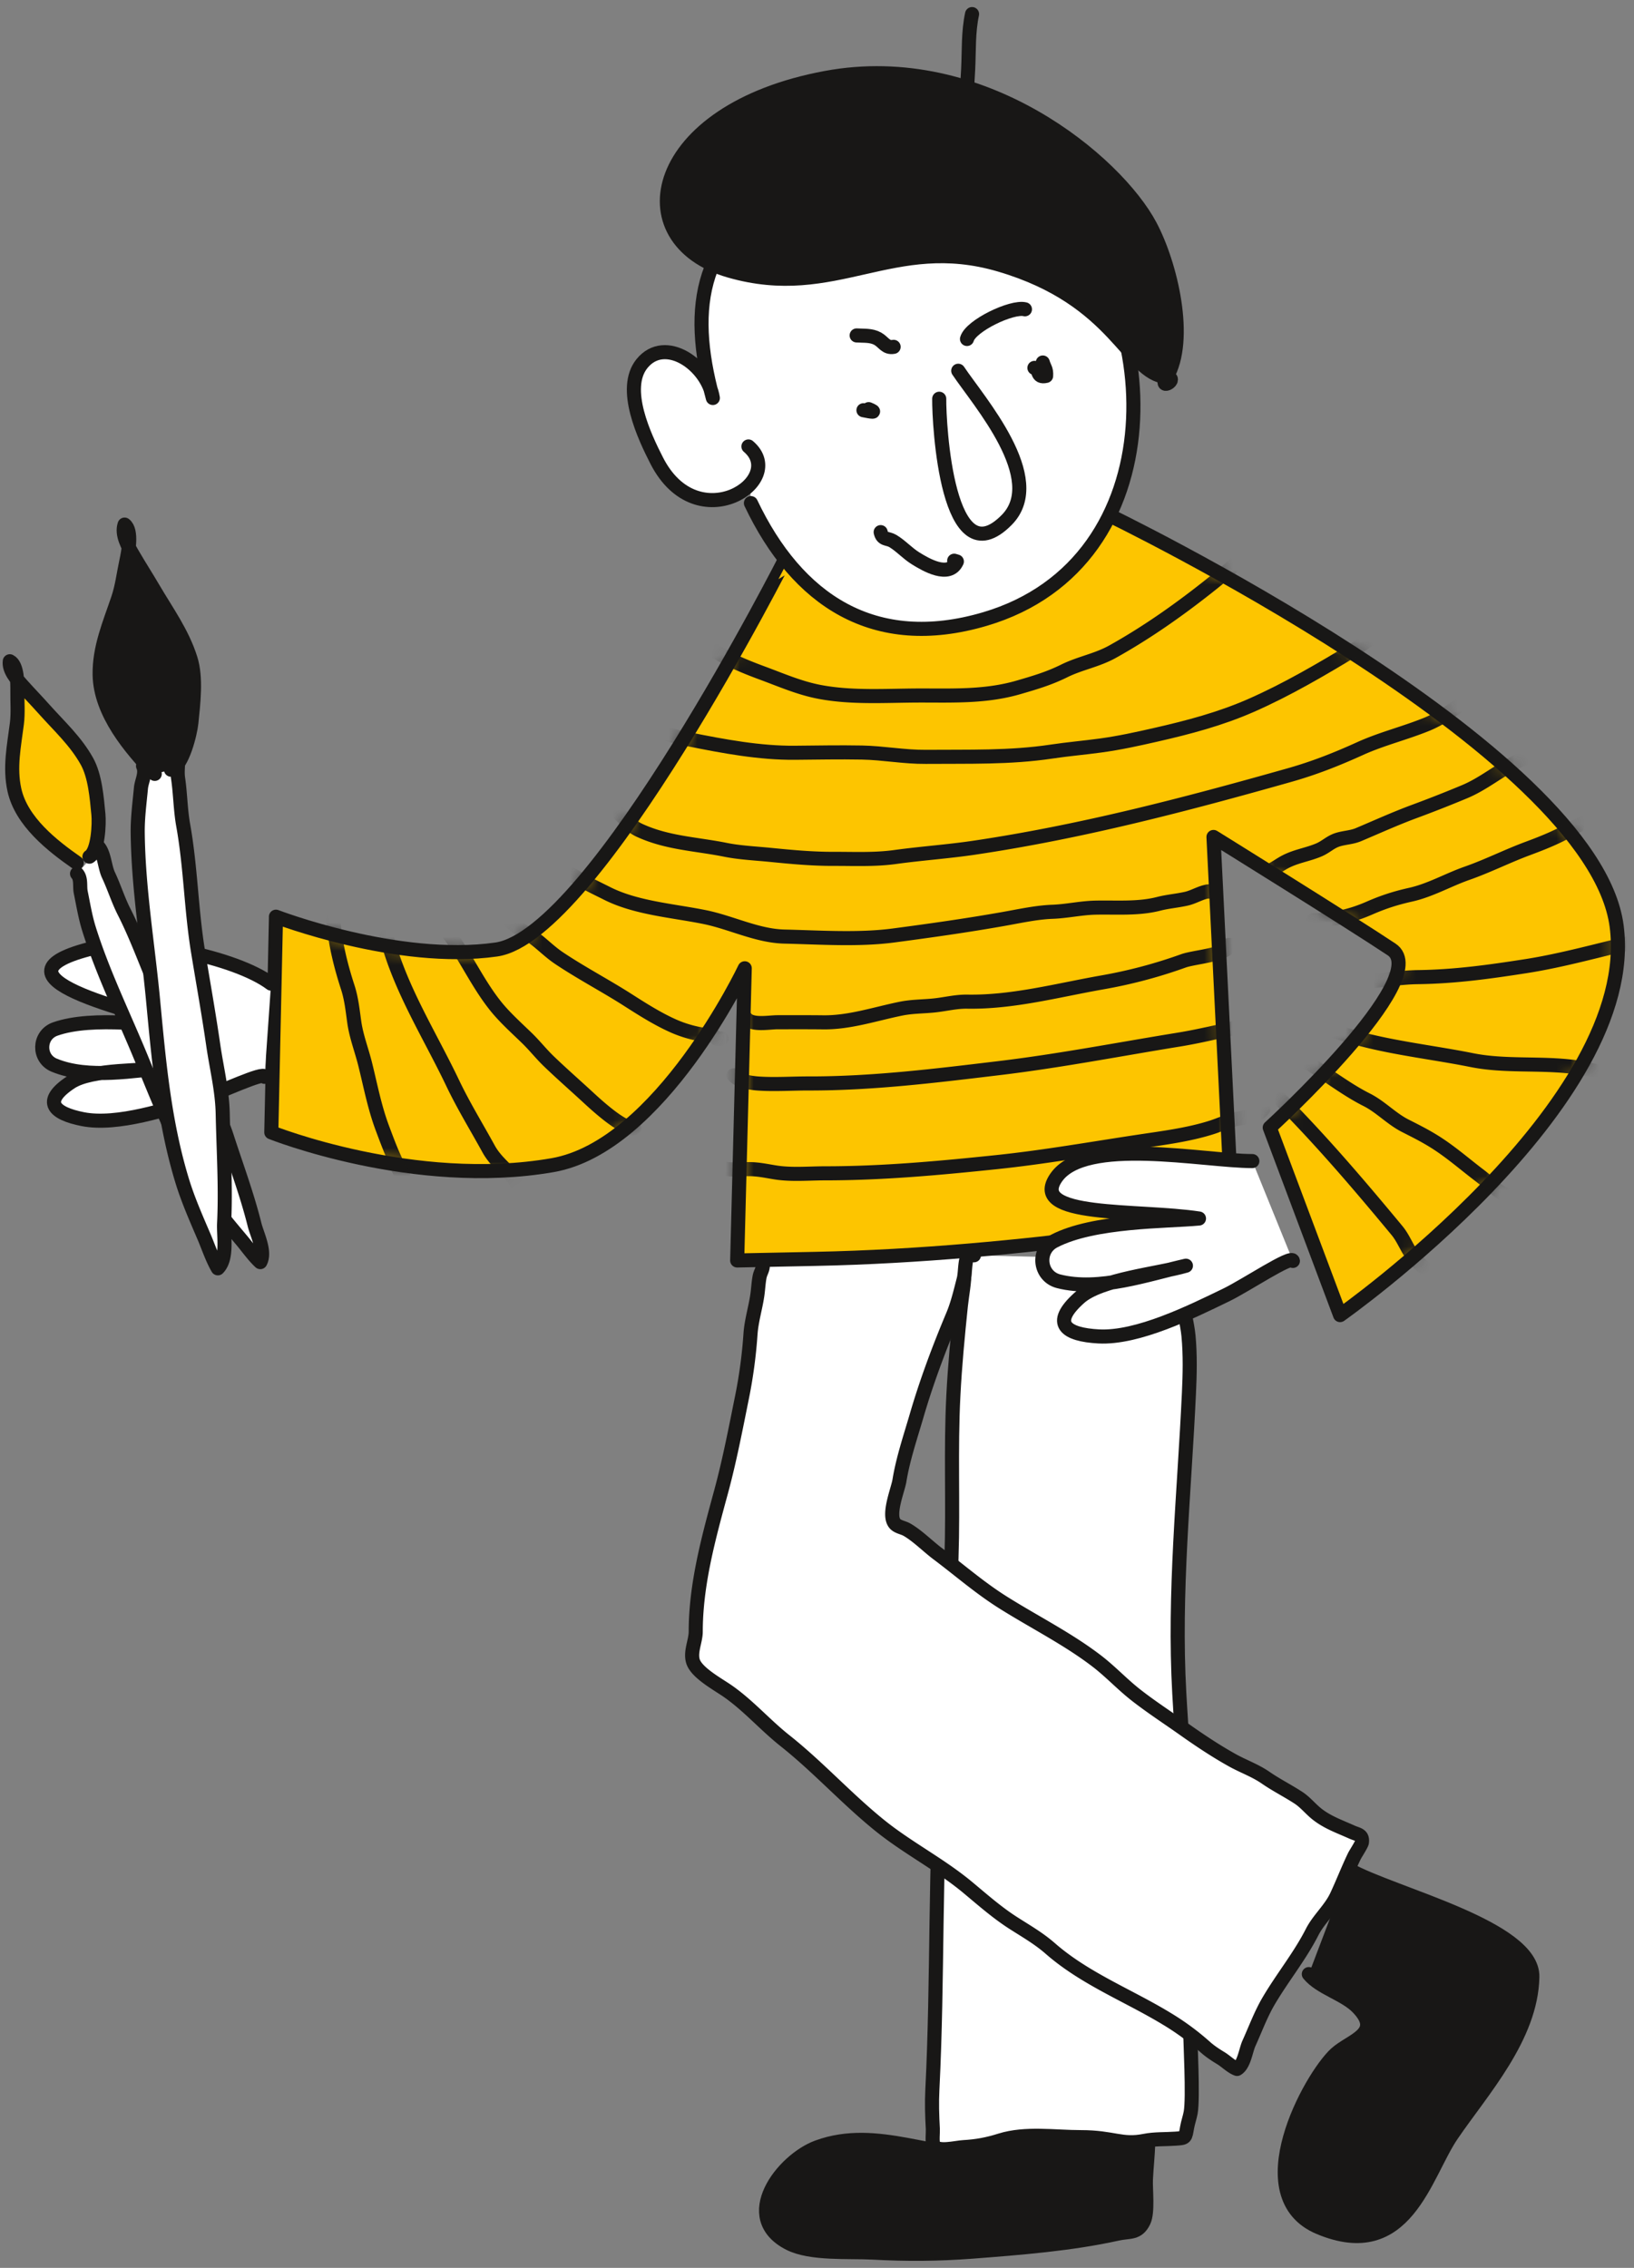 <svg xmlns="http://www.w3.org/2000/svg" width="116" height="161" fill="none"><rect width="100%" height="100%" fill="#808080" stroke="none"/><path fill="#181716" d="M70.481 150.196c-.098.99.2 1.833.12 2.794-4.169.366-8.303-2.118-12.558-.559-2.51.922-5.643 4.993-2 6.836 1.523.772 4.21.556 5.912.647 2.409.131 4.676.115 7.072-.068 3.415-.262 7.006-.543 10.307-1.275.869-.192 1.434.02 1.866-.882.313-.653.117-2.255.15-2.987.069-1.513.412-3.725-.114-5.147-.06-.17-.066.089-.187.16"/><path stroke="#181716" stroke-linecap="round" stroke-linejoin="round" d="M70.481 150.196c-.098.99.2 1.833.12 2.794-4.169.366-8.303-2.118-12.558-.559-2.51.922-5.643 4.993-2 6.836 1.523.772 4.21.556 5.912.647 2.409.131 4.676.115 7.072-.068 3.415-.262 7.006-.543 10.307-1.275.869-.192 1.434.02 1.866-.882.313-.653.117-2.255.15-2.987.069-1.513.412-3.725-.114-5.147-.06-.17-.066.089-.187.16"/><path fill="#181716" d="M92.915 140.144c.814 1 2.552 1.415 3.474 2.366 1.8 1.859-.487 2.317-1.55 3.287-1.826 1.673-6.473 10.121-1.175 12.336 6.163 2.579 7.463-3.728 9.398-6.568 2.14-3.144 5.637-6.944 5.722-11.225.069-3.52-9.895-5.853-13.045-7.631"/><path stroke="#181716" stroke-linecap="round" stroke-linejoin="round" d="M92.915 140.144c.814 1 2.552 1.415 3.474 2.366 1.8 1.859-.487 2.317-1.55 3.287-1.826 1.673-6.473 10.121-1.175 12.336 6.163 2.579 7.463-3.728 9.398-6.568 2.14-3.144 5.637-6.944 5.722-11.225.069-3.52-9.895-5.853-13.045-7.631"/><path fill="#fff" d="M83.327 89.455c.203.958.579 1.647.634 2.677.05.925.324 1.784.412 2.706.127 1.359.095 2.728.03 4.088-.33 7.12-1.082 14.124-.684 21.277.177 3.167.461 6.363.52 9.536.033 1.738-.095 3.441.007 5.179.075 1.275.196 2.559.222 3.834.026 1.313-.196 2.588-.046 3.915.043.382.056.767.062 1.153.013 1.052.235 5.114.043 6.16-.066.35-.19.696-.252 1.046-.137.755-.085.748-.817.8-.732.053-1.474.01-2.203.154-1.643.327-2.205-.261-4.526-.261-1.875 0-3.93-.33-5.712.228-.908.285-1.666.428-2.617.481-.556.029-1.88.392-2.131-.141-.111-.238-.03-.885-.046-1.157-.052-.944-.082-1.843-.033-2.787.4-7.922.154-15.885.723-23.804.18-2.509.47-4.999.552-7.519.072-2.147.01-4.294.082-6.444.127-3.847-.066-7.654.134-11.506.107-2.118.313-4.272.532-6.376.085-.81.262-1.647.255-2.464-.003-.559-.216-1.271-.072-1.81.281.182.504.457.745.695"/><path stroke="#181716" stroke-linecap="round" stroke-linejoin="round" d="M83.327 89.455c.203.958.579 1.647.634 2.677.05.925.324 1.784.412 2.706.127 1.359.095 2.728.03 4.088-.33 7.12-1.082 14.124-.684 21.277.177 3.167.461 6.363.52 9.536.033 1.738-.095 3.441.007 5.179.075 1.275.196 2.559.222 3.834.026 1.313-.196 2.588-.046 3.915.043.382.056.767.062 1.153.013 1.052.235 5.114.043 6.16-.066.35-.19.696-.252 1.046-.137.755-.085.748-.817.8-.732.053-1.474.01-2.203.154-1.643.327-2.205-.261-4.526-.261-1.875 0-3.93-.33-5.712.228-.908.285-1.666.428-2.617.481-.556.029-1.88.392-2.131-.141-.111-.238-.03-.885-.046-1.157-.052-.944-.082-1.843-.033-2.787.4-7.922.154-15.885.723-23.804.18-2.509.47-4.999.552-7.519.072-2.147.01-4.294.082-6.444.127-3.847-.066-7.654.134-11.506.107-2.118.313-4.272.532-6.376.085-.81.262-1.647.255-2.464-.003-.559-.216-1.271-.072-1.81.281.182.504.457.745.695"/><path fill="#fff" d="M54.125 89.658c.105.389-.13.621-.199.977-.082.422-.101.909-.167 1.343-.137.915-.418 1.807-.48 2.729a34.55 34.55 0 0 1-.588 4.412c-.451 2.232-.896 4.555-1.49 6.748-.886 3.264-1.808 6.575-1.81 9.964 0 .663-.396 1.418-.2 2.091.242.83 1.771 1.641 2.496 2.15 1.451 1.017 2.64 2.392 4.03 3.494 2.356 1.866 4.398 4.14 6.751 6.036 2 1.611 4.268 2.751 6.252 4.405 1.046.872 2.088 1.791 3.238 2.523.925.591 1.781 1.078 2.605 1.797 2.444 2.14 5.51 3.317 8.248 4.977a18.125 18.125 0 0 1 2.758 2.026c.33.294.716.549 1.095.778.369.222.758.624 1.157.768.5-.294.62-1.317.836-1.801.454-1 .843-2.065 1.399-3.013.984-1.676 2.206-3.16 3.091-4.895.47-.925 1.3-1.615 1.752-2.582.45-.967.804-1.889 1.245-2.807.078-.163.52-.837.54-.987.071-.549-.305-.549-.703-.725-.847-.383-1.69-.67-2.438-1.245-.484-.37-.853-.86-1.36-1.193-.761-.497-1.568-.899-2.327-1.422-.758-.523-1.558-.794-2.35-1.232-1.195-.663-2.375-1.451-3.49-2.242-1.114-.79-2.316-1.568-3.401-2.421-.96-.755-1.79-1.654-2.758-2.395-2.05-1.572-4.441-2.768-6.627-4.141-1.664-1.042-3.092-2.297-4.65-3.467-.707-.529-1.432-1.275-2.197-1.716-.274-.157-.68-.196-.875-.457-.49-.651.235-2.356.346-3.03.248-1.529.774-3.081 1.212-4.581.71-2.438 1.602-4.814 2.582-7.147.34-.81.549-1.71.768-2.559.137-.53.042-1.516.434-1.94"/><path stroke="#181716" stroke-linecap="round" stroke-linejoin="round" d="M54.125 89.658c.105.389-.13.621-.199.977-.082.422-.101.909-.167 1.343-.137.915-.418 1.807-.48 2.729a34.55 34.55 0 0 1-.588 4.412c-.451 2.232-.896 4.555-1.49 6.748-.886 3.264-1.808 6.575-1.81 9.964 0 .663-.396 1.418-.2 2.091.242.83 1.771 1.641 2.496 2.15 1.451 1.017 2.64 2.392 4.03 3.494 2.356 1.866 4.398 4.14 6.751 6.036 2 1.611 4.268 2.751 6.252 4.405 1.046.872 2.088 1.791 3.238 2.523.925.591 1.781 1.078 2.605 1.797 2.444 2.14 5.51 3.317 8.248 4.977a18.125 18.125 0 0 1 2.758 2.026c.33.294.716.549 1.095.778.369.222.758.624 1.157.768.5-.294.62-1.317.836-1.801.454-1 .843-2.065 1.399-3.013.984-1.676 2.206-3.16 3.091-4.895.47-.925 1.3-1.615 1.752-2.582.45-.967.804-1.889 1.245-2.807.078-.163.52-.837.54-.987.071-.549-.305-.549-.703-.725-.847-.383-1.69-.67-2.438-1.245-.484-.37-.853-.86-1.36-1.193-.761-.497-1.568-.899-2.327-1.422-.758-.523-1.558-.794-2.35-1.232-1.195-.663-2.375-1.451-3.49-2.242-1.114-.79-2.316-1.568-3.401-2.421-.96-.755-1.79-1.654-2.758-2.395-2.05-1.572-4.441-2.768-6.627-4.141-1.664-1.042-3.092-2.297-4.65-3.467-.707-.529-1.432-1.275-2.197-1.716-.274-.157-.68-.196-.875-.457-.49-.651.235-2.356.346-3.03.248-1.529.774-3.081 1.212-4.581.71-2.438 1.602-4.814 2.582-7.147.34-.81.549-1.71.768-2.559.137-.53.042-1.516.434-1.94"/><path fill="#FDC500" stroke="#181716" stroke-linecap="round" stroke-linejoin="round" d="m19.593 65.08-.333 15.307s10.13 4.04 19.967 2.33C46.88 81.387 52.87 68.74 52.87 68.74l-.536 20.742 5.526-.112c14.977-.297 29.617-2.996 29.617-2.996l-1.33-26.957s9.65 5.99 12.647 7.987c2.997 1.996-8.653 12.646-8.653 12.646l4.993 13.31s21.297-14.976 19.633-27.62c-1.663-12.646-36.273-29.283-36.273-29.283l-22.63 2.996S42.22 66.41 35.23 67.407c-6.99 1-15.64-2.33-15.64-2.33l.003.003Z"/><path fill="#fff" d="M19.244 69.829c-2.52-1.893-9.441-3.291-12.552-2.54-8.405 2.026 2.787 4.51 6.555 5.644-2.055-.095-6.643-.833-9.33.12-1.19.422-1.238 2.082-.068 2.566 2.454 1.016 5.676.366 8.153.167-1.78.264-5.483.065-6.977 1.049-2.088 1.379-1.196 2.209.847 2.614 2.44.484 6.084-.722 8.411-1.464 1.284-.408 4.503-1.954 4.497-1.539"/><path stroke="#181716" stroke-linecap="round" stroke-linejoin="round" d="M19.244 69.829c-2.52-1.893-9.441-3.291-12.552-2.54-8.405 2.026 2.787 4.51 6.555 5.644-2.055-.095-6.643-.833-9.33.12-1.19.422-1.238 2.082-.068 2.566 2.454 1.016 5.676.366 8.153.167-1.78.264-5.483.065-6.977 1.049-2.088 1.379-1.196 2.209.847 2.614 2.44.484 6.084-.722 8.411-1.464 1.284-.408 4.503-1.954 4.497-1.539"/><path fill="#fff" d="M5.47 62.022c.313.356.176.882.26 1.31.174.85.321 1.758.583 2.598 1 3.206 2.52 6.261 3.784 9.362 1.395 3.422 2.751 6.807 4.813 9.896.667 1 1.461 1.921 2.232 2.843.416.493.863 1.134 1.337 1.568.395-.748-.232-1.94-.415-2.686-.533-2.13-1.3-4.176-1.974-6.264-.438-1.353-1.137-2.507-1.732-3.785-.8-1.715-1.66-3.405-2.493-5.104-1.13-2.31-1.892-4.735-3.056-7.033-.425-.836-.706-1.751-1.108-2.604-.284-.601-.297-1.63-.78-2.072a.523.523 0 0 0-.115.474"/><path stroke="#181716" stroke-linecap="round" stroke-linejoin="round" d="M5.47 62.022c.313.356.176.882.26 1.31.174.85.321 1.758.583 2.598 1 3.206 2.52 6.261 3.784 9.362 1.395 3.422 2.751 6.807 4.813 9.896.667 1 1.461 1.921 2.232 2.843.416.493.863 1.134 1.337 1.568.395-.748-.232-1.94-.415-2.686-.533-2.13-1.3-4.176-1.974-6.264-.438-1.353-1.137-2.507-1.732-3.785-.8-1.715-1.66-3.405-2.493-5.104-1.13-2.31-1.892-4.735-3.056-7.033-.425-.836-.706-1.751-1.108-2.604-.284-.601-.297-1.63-.78-2.072a.523.523 0 0 0-.115.474"/><path fill="#FDC500" d="M5.447 61.25c-1.736-1.209-3.932-2.928-4.425-5.173-.35-1.595-.026-3.111.176-4.703.095-.751.027-1.542.036-2.3.007-.55 0-1.873-.539-2.13-.082.623.477 1.26.87 1.698.519.582 1.062 1.141 1.581 1.723 1.075 1.202 2.229 2.251 3.026 3.683.582 1.049.7 2.591.814 3.77.062.622-.007 2.609-.637 2.998"/><path stroke="#181716" stroke-linecap="round" stroke-linejoin="round" d="M5.447 61.25c-1.736-1.209-3.932-2.928-4.425-5.173-.35-1.595-.026-3.111.176-4.703.095-.751.027-1.542.036-2.3.007-.55 0-1.873-.539-2.13-.082.623.477 1.26.87 1.698.519.582 1.062 1.141 1.581 1.723 1.075 1.202 2.229 2.251 3.026 3.683.582 1.049.7 2.591.814 3.77.062.622-.007 2.609-.637 2.998"/><path fill="#fff" d="M10.156 54.378c.232.51-.102 1.059-.15 1.572-.095 1.022-.24 2.098-.23 3.14.04 3.974.716 7.948 1.089 11.892.412 4.35.787 8.647 2.068 12.846.415 1.36.997 2.673 1.556 3.98.3.703.591 1.579.977 2.232.703-.712.402-2.277.444-3.183.125-2.594-.045-5.173-.098-7.767-.032-1.68-.43-3.226-.67-4.876-.32-2.216-.715-4.421-1.078-6.63-.493-3-.523-6.01-1.059-9.004-.196-1.091-.2-2.225-.363-3.33-.117-.778.22-1.947-.176-2.614a.625.625 0 0 0-.29.497"/><path stroke="#181716" stroke-linecap="round" stroke-linejoin="round" d="M10.156 54.378c.232.51-.102 1.059-.15 1.572-.095 1.022-.24 2.098-.23 3.14.04 3.974.716 7.948 1.089 11.892.412 4.35.787 8.647 2.068 12.846.415 1.36.997 2.673 1.556 3.98.3.703.591 1.579.977 2.232.703-.712.402-2.277.444-3.183.125-2.594-.045-5.173-.098-7.767-.032-1.68-.43-3.226-.67-4.876-.32-2.216-.715-4.421-1.078-6.63-.493-3-.523-6.01-1.059-9.004-.196-1.091-.2-2.225-.362-3.33-.118-.778.218-1.947-.177-2.614a.625.625 0 0 0-.29.497"/><path fill="#181716" d="M10.986 54.94c-1.729-1.807-3.866-4.317-3.912-7.036-.03-1.931.703-3.61 1.31-5.408.288-.85.396-1.781.585-2.657.138-.634.438-2.17-.124-2.598-.242.703.255 1.572.608 2.173.464.797.964 1.572 1.431 2.37.964 1.646 2.056 3.13 2.64 4.98.429 1.35.2 3.166.06 4.558-.075.732-.621 3.02-1.445 3.32"/><path stroke="#181716" stroke-linecap="round" stroke-linejoin="round" d="M10.986 54.94c-1.729-1.807-3.866-4.317-3.912-7.036-.03-1.931.703-3.61 1.31-5.408.288-.85.396-1.781.585-2.657.138-.634.438-2.17-.124-2.598-.242.703.255 1.572.608 2.173.464.797.964 1.572 1.431 2.37.964 1.646 2.056 3.13 2.64 4.98.429 1.35.2 3.166.06 4.558-.075.732-.621 3.02-1.445 3.32"/><path fill="#fff" d="M53.132 31.695c2.813 2.39-3.618 6.667-6.51 1.007-.863-1.686-2.49-5.111-1.046-6.892 1.64-2.02 4.66.098 5.03 2.444-1.785-6.555-.89-11.715 5.66-14.924 5.558-2.726 13.477-2.677 18.029 1.104 8.51 7.072 9.245 25.493-4.376 29.513-7.863 2.32-13.33-1.33-16.61-8.229"/><path stroke="#181716" stroke-linecap="round" stroke-linejoin="round" d="M53.132 31.695c2.813 2.39-3.618 6.667-6.51 1.007-.863-1.686-2.49-5.111-1.046-6.892 1.64-2.02 4.66.098 5.03 2.444-1.785-6.555-.89-11.715 5.66-14.924 5.558-2.726 13.477-2.677 18.029 1.104 8.51 7.072 9.245 25.493-4.376 29.513-7.863 2.32-13.33-1.33-16.61-8.229"/><path fill="#fff" d="M68.027 26.32c1.434 2.153 6.32 7.673 3.444 10.588-4.235 4.294-4.814-6.84-4.794-8.601"/><path stroke="#181716" stroke-linecap="round" stroke-linejoin="round" d="M68.027 26.32c1.434 2.153 6.32 7.673 3.444 10.588-4.235 4.294-4.814-6.84-4.794-8.601M61.667 29.045c.66.274.157.186-.369.078M73.435 26.117c.399.046.108.739.83.569.033-.48-.12-.566-.235-.951.124.474-.052.447-.595.382Z"/><path fill="#181716" d="M82.82 26.767c1.57-2.66.285-8.006-1.163-10.735C79.252 11.49 69.765 3.467 58.641 5.53c-12.506 2.317-14.385 11.513-6.856 13.686 7.53 2.174 11.552-2.666 19.196-.418 8.356 2.457 9.052 7.715 11.84 7.974-.612 1.036.928.085 0 0v-.004Z"/><path stroke="#181716" stroke-linecap="round" stroke-linejoin="round" d="M82.82 26.77c-2.787-.258-3.483-5.515-11.839-7.973-7.644-2.248-11.666 2.591-19.196.418-7.529-2.173-5.65-11.369 6.856-13.686 11.124-2.062 20.611 5.961 23.016 10.503 1.448 2.73 2.732 8.075 1.163 10.735v.004Zm0 0c-.61 1.037.929.086 0 0Z"/><path stroke="#181716" stroke-linecap="round" stroke-linejoin="round" d="M69.357 14.18c-.69-1.742-.543-3.327-.71-5.17-.127-1.406.02-2.71.086-4.124.062-1.308 0-2.605.274-3.886M72.762 21.957c-.931-.235-3.853 1.17-4.114 2.108M63.439 24.623c-.546.105-.71-.343-1.124-.575-.47-.261-.977-.199-1.5-.235"/><mask id="a" width="96" height="58" x="19" y="36" maskUnits="userSpaceOnUse" style="mask-type:luminance"><path fill="#fff" d="m19.593 65.08-.333 15.307s10.13 4.04 19.967 2.33C46.88 81.387 52.87 68.74 52.87 68.74l-.536 20.742 5.526-.112c14.977-.297 29.617-2.996 29.617-2.996l-1.33-26.957s9.65 5.99 12.647 7.987c2.997 1.996-8.653 12.646-8.653 12.646l4.993 13.31s21.297-14.976 19.633-27.62c-1.663-12.646-36.273-29.283-36.273-29.283l-22.63 2.996S42.22 66.41 35.23 67.407c-6.99 1-15.64-2.33-15.64-2.33l.003.003Z"/></mask><g stroke="#181716" stroke-linecap="round" stroke-linejoin="round" mask="url(#a)"><path d="M48.315 44.156c.111.483.53.53.879.79.421.318.696.71 1.154 1.02 1.19.8 2.424 1.317 3.767 1.814 1.357.5 2.644 1.069 4.075 1.34 2.34.444 4.788.255 7.174.255 2.385 0 4.65.091 6.957-.582 1.166-.34 2.147-.627 3.238-1.167 1.124-.555 2.314-.745 3.422-1.362 2.385-1.33 4.61-2.892 6.755-4.585 1.486-1.173 2.84-2.337 3.963-3.87a.62.62 0 0 0-.506-.029"/><path d="M45.126 51.113c.535.075.964.464 1.437.693.732.356 1.579.523 2.376.686 2.422.49 5.007.97 7.48.948 1.589-.013 3.183-.046 4.771-.016 1.523.029 3.007.32 4.533.307 3.007-.026 5.95.072 8.931-.376 1.15-.173 2.307-.271 3.458-.428 1.369-.186 2.607-.46 3.957-.768 2.307-.526 4.552-1.118 6.729-2.072 2.588-1.134 5.084-2.608 7.503-4.072.656-.398 1.238-.928 1.908-1.307.35-.196.762-.314 1.088-.549.536-.386 1.311-.925 1.713-1.428-.209-.026-.379.065-.507.268"/><path d="M42.514 56.914c.451-.138.968.49 1.301.751.579.448.909.97 1.585 1.281 1.97.909 4.023.964 6.101 1.383.98.199 2.105.255 3.105.352 1.552.154 3.013.295 4.578.291 1.47-.003 2.925.069 4.382-.134 1.856-.255 3.729-.382 5.579-.656 7.62-1.131 14.993-3.063 22.395-5.157 1.76-.497 3.356-1.13 5.016-1.883 1.539-.699 3.192-1.094 4.758-1.735 1.264-.52 2.372-1.46 3.536-2.186.915-.569 2.539-1.114 3.091-2.12l-.19-.05M39.325 61.55c.542.076 1.15.475 1.617.75.716.424 1.432.76 2.174 1.133 2.052 1.03 4.653 1.216 6.885 1.667 1.889.379 3.748 1.343 5.68 1.389 2.513.058 5.258.251 7.738-.076 2.615-.346 5.212-.712 7.814-1.173 1.114-.196 2.333-.467 3.457-.51 1.03-.035 2.016-.267 3.04-.294 1.519-.036 3.051.105 4.519-.27.663-.17 1.29-.213 1.964-.363.673-.15 1.238-.608 1.928-.523a2.08 2.08 0 0 1-.428.006M90.066 61.842c.382-.138.77-.445 1.147-.644.797-.425 1.61-.517 2.421-.863.536-.229.827-.588 1.412-.748.47-.131.95-.144 1.408-.34 1.291-.546 2.553-1.118 3.873-1.611a92.672 92.672 0 0 0 3.66-1.438c1.343-.565 2.444-1.513 3.755-2.154 1.915-.934 4.212-1.692 5.849-3.098a.478.478 0 0 1-.33.167M35.557 64.74c.562.55 1.033 1.066 1.732 1.451.918.504 1.533 1.245 2.382 1.817 1.582 1.062 3.281 1.948 4.873 2.964 1.052.673 2.166 1.383 3.323 1.89a8.634 8.634 0 0 0 1.781.548c.317.059.618.026.935.092.245.052.206.36.63.225M31.79 66.191c1.238 1.65 2.087 3.595 3.391 5.225.634.795 1.47 1.546 2.203 2.255.546.526 1.013 1.121 1.545 1.638.883.853 1.857 1.705 2.772 2.549.565.52 2.526 2.352 3.33 2.218l-.196-.261M27.44 66.479c.957 3.706 3.062 6.98 4.702 10.421.778 1.627 1.68 3.085 2.54 4.654.418.764 1.026 1.254 1.61 1.882.334.36.73 1.35 1.265 1.29.01-.32-.203-.538-.261-.852M23.669 65.322c.114 1.604.52 3.238 1.016 4.761.268.824.346 1.644.467 2.494.147 1.023.523 1.973.771 2.97.383 1.54.667 3.062 1.226 4.552.284.755.542 1.461.876 2.187.176.388.264.895.588 1.192l-.016-.183M52.952 72.28c.415.542 1.634.29 2.248.29 1.082 0 2.167-.006 3.249.007 1.85.023 3.676-.595 5.48-.964.807-.167 1.552-.15 2.363-.232.813-.082 1.555-.285 2.382-.272 3.225.053 6.382-.803 9.549-1.362a34.62 34.62 0 0 0 5.768-1.526c.817-.298 2.921-.386 3.382-1.124-.206-.036-.373.049-.497.254M52.083 76.338c.356.425 1.264.552 1.784.585 1.167.078 2.38-.01 3.552-.007 4.507.01 9.033-.552 13.503-1.088 4.284-.513 8.497-1.333 12.752-2.023 1.911-.31 3.787-.826 5.692-1.173.755-.137 1.945-.078 2.366-.885-.35-.118-.722-.053-1.085-.05M50.344 82.426c.824.771 1.791.569 2.83.572.65 0 1.226.13 1.86.232 1.157.186 2.389.066 3.555.066 4.082 0 8.127-.373 12.186-.798 3.39-.356 6.7-.944 10.062-1.45 1.712-.259 3.507-.481 5.167-1.007.598-.19 1.124-.451 1.738-.595.614-.144 1.55-.17 1.954-.732l-.212-.056M93.255 65.322c1.431-.01 2.66-.284 3.98-.863.994-.434 1.85-.706 2.909-.944 1.392-.31 2.663-1.052 4-1.52 1.474-.516 2.862-1.222 4.326-1.764 1.033-.383 2.01-.775 2.968-1.317.957-.543 1.83-.906 2.833-1.281.307-.115.961-.33.993-.654l-.261-.065M94.415 69.96c.856.088 1.68-.265 2.53-.298 1.245-.046 2.457-.278 3.702-.294 2.624-.033 5.088-.376 7.686-.781 2.598-.406 5.203-1.15 7.781-1.745 1.098-.252 2.899-1.03 4.003-.605l-.189.242M93.255 72.57c3.409 1.634 7.529 1.945 11.235 2.69 2.399.48 4.918.166 7.353.5 1.405.192 2.65.594 3.938 1.173a8.244 8.244 0 0 0-.494-.013M92.386 75.178c1.585.892 3.01 2.075 4.63 2.892.994.5 1.762 1.35 2.739 1.846.689.35 1.3.654 1.97 1.063 1.196.731 2.17 1.6 3.272 2.437.447.34.856.71 1.297 1.056.536.418 1.18.513 1.66 1.042-.265-.062-.441-.225-.493-.477M90.644 77.79c3.023 3.019 5.807 6.28 8.53 9.567.427.517.65 1.125 1.022 1.674.373.549.882.944 1.333 1.382.66.64.87 1.889 1.785 2.183a3.115 3.115 0 0 0-.494-.02"/></g><path stroke="#181716" stroke-linecap="round" stroke-linejoin="round" d="M62.52 37.777c.121.562.49.408.863.63.569.34 1.03.867 1.602 1.223.709.441 2.398 1.45 2.944.232l-.19-.056"/><path fill="#fff" d="M88.905 82.426c-3.48 0-11.869-1.764-13.918 1.16-2.029 2.899 5.788 2.258 10.13 2.918-2.287.22-7.476.131-10.293 1.608-1.248.657-1.04 2.497.327 2.847 2.876.735 6.333-.494 9.039-1.105-1.928.572-6.05.938-7.546 2.265-2.088 1.853-.974 2.63 1.35 2.755 2.774.15 6.614-1.762 9.065-2.948 1.353-.654 4.67-2.873 4.725-2.412"/><path stroke="#181716" stroke-linecap="round" stroke-linejoin="round" d="M88.905 82.426c-3.48 0-11.869-1.764-13.918 1.16-2.029 2.899 5.788 2.258 10.13 2.918-2.287.22-7.476.131-10.293 1.608-1.248.657-1.04 2.497.327 2.847 2.876.735 6.333-.494 9.039-1.105-1.928.572-6.05.938-7.546 2.265-2.088 1.853-.974 2.63 1.35 2.755 2.774.15 6.614-1.762 9.065-2.948 1.353-.654 4.67-2.873 4.725-2.412"/></svg>